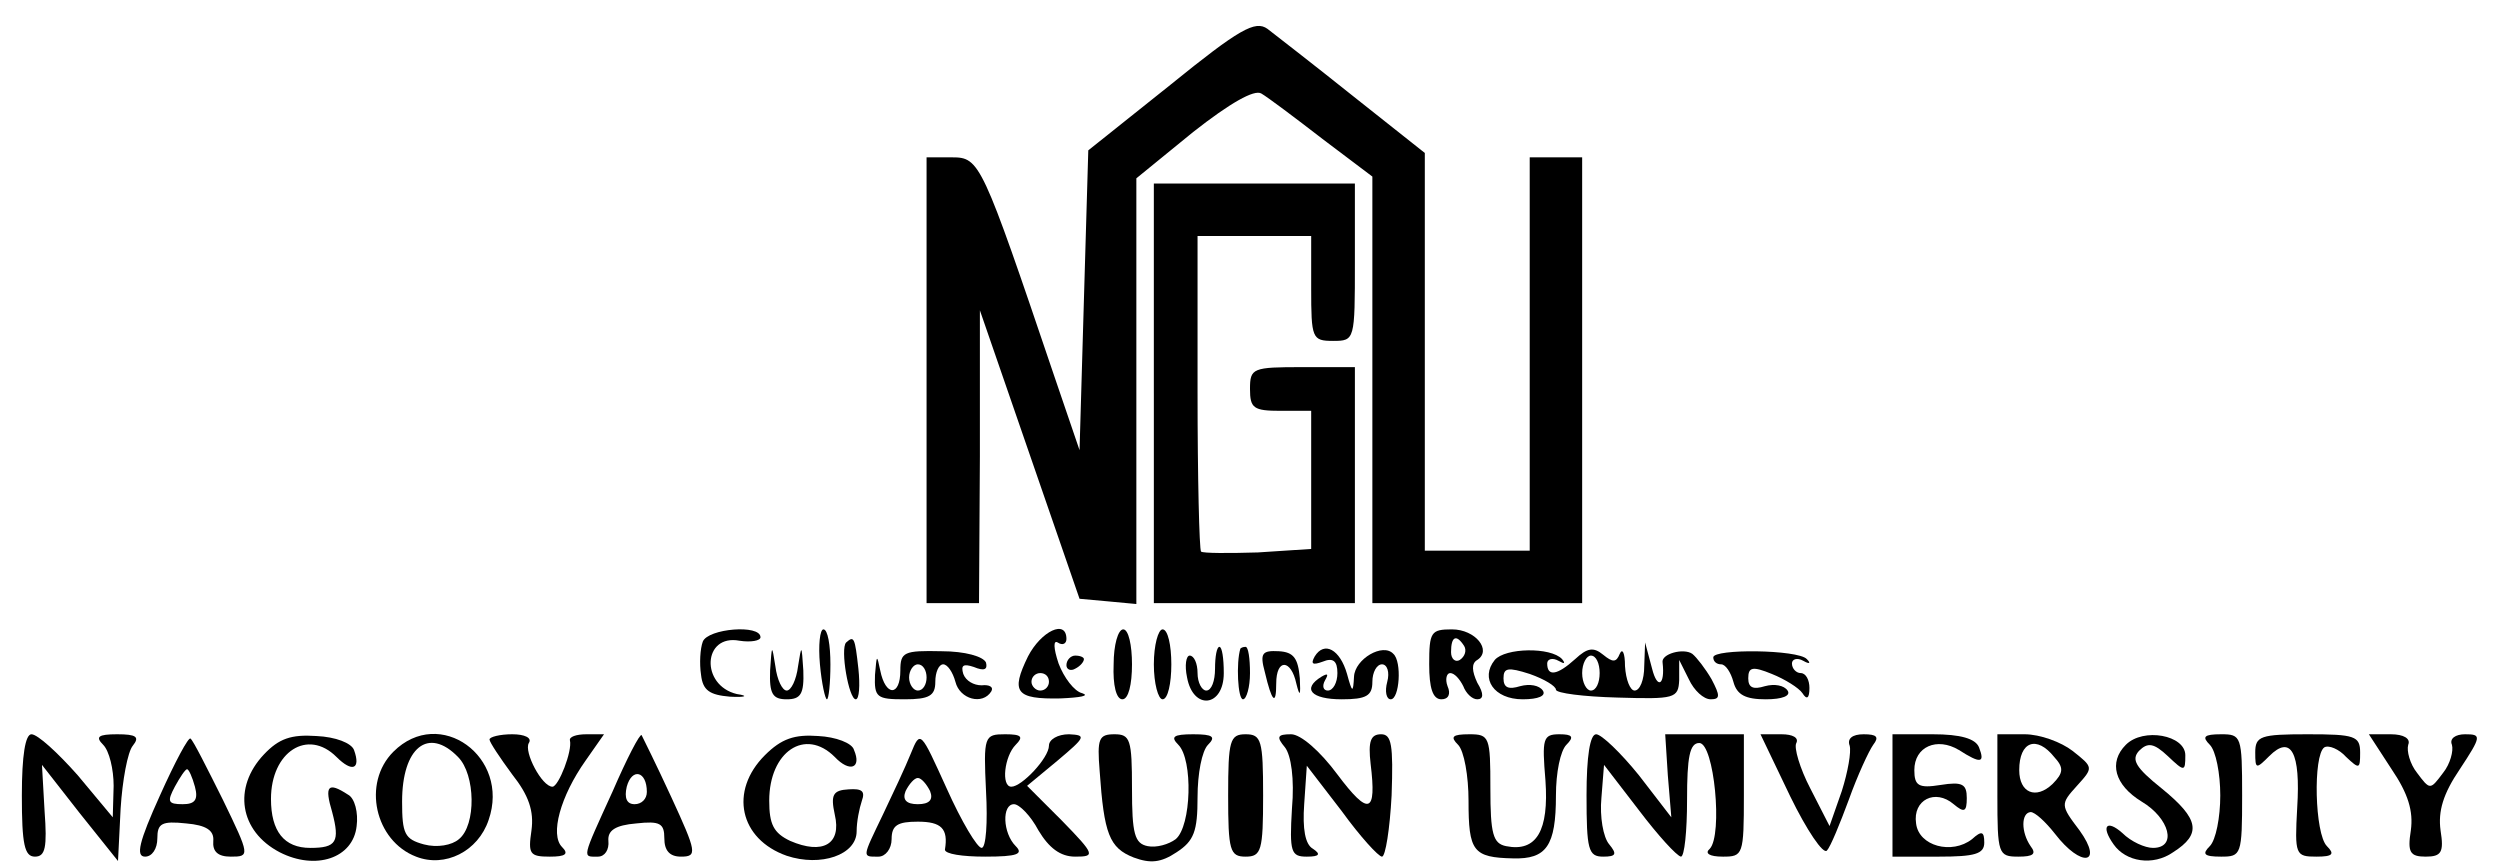 <?xml version="1.0" standalone="no"?>
<!DOCTYPE svg PUBLIC "-//W3C//DTD SVG 20010904//EN"
 "http://www.w3.org/TR/2001/REC-SVG-20010904/DTD/svg10.dtd">
<svg version="1.0" xmlns="http://www.w3.org/2000/svg"
 width="286pt" height="99pt" viewBox="0 0 286 99"
 preserveAspectRatio="xMidYMid meet">

<g transform="translate(0,99) scale(0.1,-0.1)"
fill="#000000" stroke="none">
<path d="M1339 893 l-94 -75 -5 -171 -5 -172 -29 85 c-83 245 -85 250 -117
250 l-29 0 0 -255 0 -255 30 0 30 0 1 168 0 167 57 -165 57 -165 33 -3 32 -3
0 244 0 243 65 53 c42 33 70 49 78 44 7 -4 39 -28 70 -52 l57 -43 0 -244 0
-244 120 0 120 0 0 255 0 255 -30 0 -30 0 0 -225 0 -225 -60 0 -60 0 0 228 0
227 -82 65 c-45 36 -89 70 -98 77 -14 10 -32 0 -111 -64z"/>
<path d="M1320 540 l0 -240 115 0 115 0 0 135 0 135 -60 0 c-57 0 -60 -1 -60
-25 0 -22 4 -25 35 -25 l35 0 0 -79 0 -79 -61 -4 c-33 -1 -63 -1 -65 1 -2 2
-4 85 -4 183 l0 178 65 0 65 0 0 -60 c0 -57 1 -60 25 -60 25 0 25 1 25 90 l0
90 -115 0 -115 0 0 -240z"/>
<path d="M804 256 c-3 -8 -4 -25 -2 -38 2 -18 10 -23 33 -25 18 -1 22 1 8 3
-42 10 -39 69 3 61 13 -2 24 0 24 4 0 15 -60 10 -66 -5z"/>
<path d="M938 230 c2 -22 6 -40 8 -40 2 0 4 18 4 40 0 22 -3 40 -8 40 -4 0 -6
-18 -4 -40z"/>
<path d="M1176 239 c-20 -41 -14 -49 37 -48 23 1 34 3 25 6 -9 2 -21 18 -27
34 -6 18 -6 27 -1 24 6 -4 10 -1 10 4 0 23 -29 9 -44 -20z m24 -29 c0 -5 -4
-10 -10 -10 -5 0 -10 5 -10 10 0 6 5 10 10 10 6 0 10 -4 10 -10z"/>
<path d="M1274 230 c-1 -24 3 -40 10 -40 7 0 11 17 11 40 0 22 -4 40 -10 40
-6 0 -11 -18 -11 -40z"/>
<path d="M1320 230 c0 -22 5 -40 10 -40 6 0 10 18 10 40 0 22 -4 40 -10 40 -5
0 -10 -18 -10 -40z"/>
<path d="M1635 230 c0 -27 4 -40 14 -40 8 0 11 6 7 15 -3 8 -1 15 3 15 5 0 11
-7 15 -15 3 -8 10 -15 16 -15 7 0 8 6 0 19 -6 13 -7 22 0 26 17 11 -2 35 -29
35 -24 0 -26 -3 -26 -40z m40 21 c3 -5 1 -12 -5 -16 -5 -3 -10 1 -10 9 0 18 6
21 15 7z"/>
<path d="M968 255 c-7 -7 3 -65 11 -65 4 0 5 16 3 35 -4 36 -5 38 -14 30z"/>
<path d="M881 223 c-1 -27 3 -33 19 -33 16 0 20 6 19 33 -2 30 -2 30 -6 5 -2
-16 -8 -28 -13 -28 -5 0 -11 12 -13 28 -4 25 -4 25 -6 -5z"/>
<path d="M1030 223 c0 -30 -17 -30 -23 0 -4 19 -4 18 -6 -5 -1 -26 2 -28 34
-28 28 0 35 4 35 20 0 11 4 20 9 20 5 0 11 -9 14 -20 5 -20 31 -27 41 -11 3 5
-2 8 -11 7 -9 0 -18 5 -21 13 -3 10 0 12 12 8 12 -5 16 -3 14 5 -3 7 -24 13
-51 13 -43 1 -47 -1 -47 -22z m30 -8 c0 -8 -4 -15 -10 -15 -5 0 -10 7 -10 15
0 8 5 15 10 15 6 0 10 -7 10 -15z"/>
<path d="M1390 225 c0 -14 -4 -25 -10 -25 -5 0 -10 9 -10 20 0 11 -4 20 -9 20
-4 0 -6 -11 -3 -25 7 -38 42 -34 42 5 0 17 -2 30 -5 30 -3 0 -5 -11 -5 -25z"/>
<path d="M1419 248 c-5 -16 -3 -58 3 -58 4 0 8 14 8 30 0 17 -2 30 -5 30 -3 0
-5 -1 -6 -2z"/>
<path d="M1447 221 c8 -34 13 -39 13 -13 0 29 17 28 23 0 4 -16 5 -14 4 6 -2
23 -7 30 -24 31 -19 1 -22 -2 -16 -24z"/>
<path d="M1504 239 c-5 -9 -2 -10 9 -6 12 5 17 1 17 -13 0 -11 -5 -20 -11 -20
-5 0 -7 5 -3 12 4 7 3 8 -4 4 -23 -14 -12 -26 23 -26 28 0 35 4 35 20 0 11 5
20 11 20 6 0 9 -9 6 -20 -3 -11 -1 -20 4 -20 10 0 13 43 3 52 -12 13 -44 -6
-45 -26 -1 -19 -2 -19 -8 3 -8 28 -26 38 -37 20z"/>
<path d="M1710 235 c-17 -21 -1 -45 32 -45 18 0 27 4 23 10 -4 6 -15 8 -26 5
-13 -4 -19 -2 -19 9 0 12 5 13 30 5 17 -6 30 -14 30 -18 0 -4 32 -8 70 -9 66
-2 70 -1 71 20 l0 23 11 -22 c6 -13 17 -23 25 -23 11 0 11 4 1 23 -7 12 -17
25 -22 29 -10 7 -36 0 -34 -10 3 -26 -6 -31 -12 -7 l-8 30 -1 -27 c0 -16 -5
-28 -11 -28 -5 0 -10 12 -11 28 0 15 -3 21 -6 14 -4 -10 -8 -10 -19 -1 -11 9
-18 8 -32 -5 -21 -19 -32 -20 -32 -5 0 5 6 7 13 3 7 -4 8 -3 4 2 -13 14 -65
13 -77 -1z m120 -15 c0 -11 -4 -20 -10 -20 -5 0 -10 9 -10 20 0 11 5 20 10 20
6 0 10 -9 10 -20z"/>
<path d="M1960 238 c0 -5 4 -8 9 -8 5 0 11 -9 14 -20 4 -15 14 -20 37 -20 19
0 29 4 25 10 -4 6 -15 8 -26 5 -13 -4 -19 -2 -19 9 0 13 5 14 27 5 15 -6 31
-16 35 -22 5 -8 8 -6 8 6 0 9 -4 17 -10 17 -5 0 -10 5 -10 11 0 5 6 7 13 3 7
-4 9 -3 4 2 -10 11 -107 12 -107 2z"/>
<path d="M1220 229 c0 -5 5 -7 10 -4 6 3 10 8 10 11 0 2 -4 4 -10 4 -5 0 -10
-5 -10 -11z"/>
<path d="M25 80 c0 -56 3 -70 15 -70 12 0 14 11 11 52 l-3 53 43 -55 44 -55 3
60 c2 32 8 65 14 72 8 10 4 13 -18 13 -22 0 -25 -3 -16 -12 7 -7 12 -28 12
-47 l-1 -36 -40 48 c-23 26 -46 47 -53 47 -7 0 -11 -24 -11 -70z"/>
<path d="M183 80 c-24 -53 -28 -70 -17 -70 8 0 14 9 14 21 0 17 5 20 33 17 23
-2 32 -8 31 -20 -1 -12 5 -18 20 -18 22 0 22 1 -9 65 -18 36 -34 68 -37 70 -2
3 -18 -27 -35 -65z m40 10 c4 -15 0 -20 -14 -20 -17 0 -18 3 -9 20 6 11 12 20
14 20 2 0 6 -9 9 -20z"/>
<path d="M302 127 c-36 -38 -28 -88 18 -112 41 -21 84 -7 88 30 2 15 -2 32
-10 36 -23 15 -27 10 -18 -20 9 -34 5 -41 -25 -41 -30 0 -45 19 -45 56 0 54
42 81 75 48 18 -18 28 -14 20 8 -3 8 -21 15 -43 16 -29 2 -43 -3 -60 -21z"/>
<path d="M450 130 c-36 -36 -21 -102 26 -120 33 -13 71 6 83 42 25 72 -56 131
-109 78z m74 -6 c20 -20 21 -78 1 -94 -8 -7 -25 -10 -40 -6 -22 6 -25 12 -25
49 0 62 30 86 64 51z"/>
<path d="M560 144 c0 -3 12 -21 26 -40 19 -24 25 -42 22 -64 -4 -27 -2 -30 21
-30 18 0 22 3 14 11 -14 14 -2 58 27 99 l21 30 -20 0 c-12 0 -20 -3 -19 -7 3
-12 -13 -53 -20 -53 -12 0 -33 40 -27 50 4 6 -5 10 -19 10 -14 0 -26 -3 -26
-6z"/>
<path d="M701 85 c-36 -79 -35 -75 -17 -75 8 0 13 8 12 18 -1 12 8 18 32 20
27 3 32 0 32 -17 0 -14 6 -21 19 -21 19 0 18 5 -11 68 -17 37 -33 69 -34 71
-2 2 -17 -27 -33 -64z m39 -1 c0 -8 -6 -14 -14 -14 -9 0 -12 7 -9 20 6 22 23
18 23 -6z"/>
<path d="M875 126 c-41 -41 -29 -96 25 -115 39 -13 80 1 80 28 0 11 3 26 6 35
4 11 0 14 -15 13 -18 -1 -21 -6 -16 -29 8 -34 -14 -46 -51 -30 -19 9 -24 19
-24 46 0 56 41 84 75 50 17 -18 31 -13 22 8 -2 8 -21 15 -41 16 -27 2 -42 -3
-61 -22z"/>
<path d="M1042 128 c-6 -15 -21 -47 -32 -70 -24 -50 -24 -48 -5 -48 8 0 15 9
15 20 0 16 7 20 30 20 27 0 35 -8 31 -32 0 -5 20 -8 46 -8 37 0 44 3 35 12
-15 15 -16 48 -2 48 6 0 19 -13 28 -30 12 -20 25 -30 42 -30 23 0 23 2 -15 41
l-40 40 35 29 c32 27 33 29 13 30 -13 0 -23 -6 -23 -13 0 -14 -31 -47 -43 -47
-12 0 -8 35 5 48 9 9 7 12 -12 12 -24 0 -25 -2 -22 -65 2 -36 0 -65 -5 -65 -5
0 -23 30 -40 68 -30 66 -30 67 -41 40z m22 -43 c4 -10 -1 -15 -14 -15 -13 0
-18 5 -14 15 4 8 10 15 14 15 4 0 10 -7 14 -15z"/>
<path d="M1258 108 c5 -72 11 -88 39 -99 19 -7 31 -6 49 6 20 13 24 24 24 63
0 27 5 53 12 60 9 9 6 12 -17 12 -23 0 -26 -3 -17 -12 17 -17 15 -93 -3 -108
-8 -6 -22 -10 -32 -8 -15 3 -18 14 -18 66 0 56 -2 62 -20 62 -18 0 -20 -5 -17
-42z"/>
<path d="M1405 80 c0 -63 2 -70 20 -70 18 0 20 7 20 70 0 63 -2 70 -20 70 -18
0 -20 -7 -20 -70z"/>
<path d="M1470 135 c7 -9 11 -36 8 -70 -3 -50 -1 -55 17 -55 15 0 16 3 7 9 -9
5 -12 23 -10 51 l3 44 40 -52 c21 -29 42 -52 46 -52 4 0 9 32 11 70 2 58 0 70
-12 70 -12 0 -15 -8 -12 -34 7 -57 -2 -60 -38 -12 -20 27 -42 46 -53 46 -16 0
-17 -3 -7 -15z"/>
<path d="M1668 138 c7 -7 12 -36 12 -64 0 -58 5 -65 51 -66 38 -1 49 14 49 72
0 26 5 51 12 58 9 9 7 12 -8 12 -19 0 -20 -5 -16 -53 4 -57 -10 -82 -45 -75
-15 3 -18 14 -18 66 0 59 -1 62 -24 62 -20 0 -22 -3 -13 -12z"/>
<path d="M1815 80 c0 -62 2 -70 19 -70 15 0 16 3 7 14 -7 8 -11 32 -9 53 l3
38 40 -52 c22 -29 43 -52 48 -53 4 0 7 29 7 65 0 49 3 65 14 65 17 0 27 -105
12 -121 -6 -5 -1 -9 15 -9 23 0 24 2 24 70 l0 70 -45 0 -45 0 3 -47 4 -48 -37
48 c-21 26 -43 47 -49 47 -7 0 -11 -25 -11 -70z"/>
<path d="M2048 79 c19 -39 38 -67 42 -62 4 4 15 31 25 58 10 28 23 56 28 63 7
9 4 12 -11 12 -13 0 -19 -5 -16 -13 2 -7 -2 -30 -9 -52 l-14 -40 -22 43 c-12
23 -19 47 -16 52 3 6 -4 10 -17 10 l-24 0 34 -71z"/>
<path d="M2165 80 l0 -70 53 0 c41 0 52 3 52 16 0 13 -3 14 -14 4 -23 -18 -61
-8 -64 18 -4 27 22 40 43 22 12 -10 15 -9 15 7 0 16 -5 19 -30 15 -25 -4 -30
-1 -30 17 0 27 26 38 51 23 25 -16 30 -15 23 3 -4 10 -21 15 -53 15 l-46 0 0
-70z"/>
<path d="M2285 80 c0 -67 1 -70 24 -70 17 0 21 3 14 12 -11 16 -11 38 0 39 5
0 17 -11 28 -25 30 -39 56 -35 28 4 -22 29 -22 30 -3 51 19 21 19 21 -5 40
-13 10 -37 19 -55 19 l-31 0 0 -70z m65 44 c11 -12 11 -18 -2 -31 -19 -18 -38
-10 -38 16 0 33 20 40 40 15z"/>
<path d="M2432 138 c-20 -20 -13 -46 18 -65 32 -19 41 -53 13 -53 -9 0 -25 7
-35 17 -18 16 -25 8 -10 -13 14 -20 45 -25 68 -9 33 21 30 38 -13 73 -30 24
-35 33 -26 43 10 10 17 9 33 -6 19 -18 20 -18 20 1 0 23 -48 32 -68 12z"/>
<path d="M2528 138 c7 -7 12 -33 12 -58 0 -25 -5 -51 -12 -58 -9 -9 -7 -12 13
-12 23 0 24 2 24 70 0 68 -1 70 -24 70 -20 0 -22 -3 -13 -12z"/>
<path d="M2580 129 c0 -19 1 -19 16 -4 25 25 36 4 32 -59 -3 -54 -2 -56 22
-56 19 0 21 3 12 12 -14 14 -16 104 -3 113 5 3 17 -2 25 -11 15 -14 16 -14 16
5 0 19 -6 21 -60 21 -54 0 -60 -2 -60 -21z"/>
<path d="M2736 110 c19 -28 25 -48 22 -70 -4 -25 -1 -30 17 -30 18 0 21 5 17
30 -3 22 3 42 22 70 25 38 25 40 6 40 -11 0 -18 -5 -15 -12 2 -7 -2 -22 -10
-32 -15 -20 -15 -20 -30 0 -8 10 -12 25 -10 32 3 7 -5 12 -20 12 l-25 0 26
-40z"/>
</g>
</svg>
